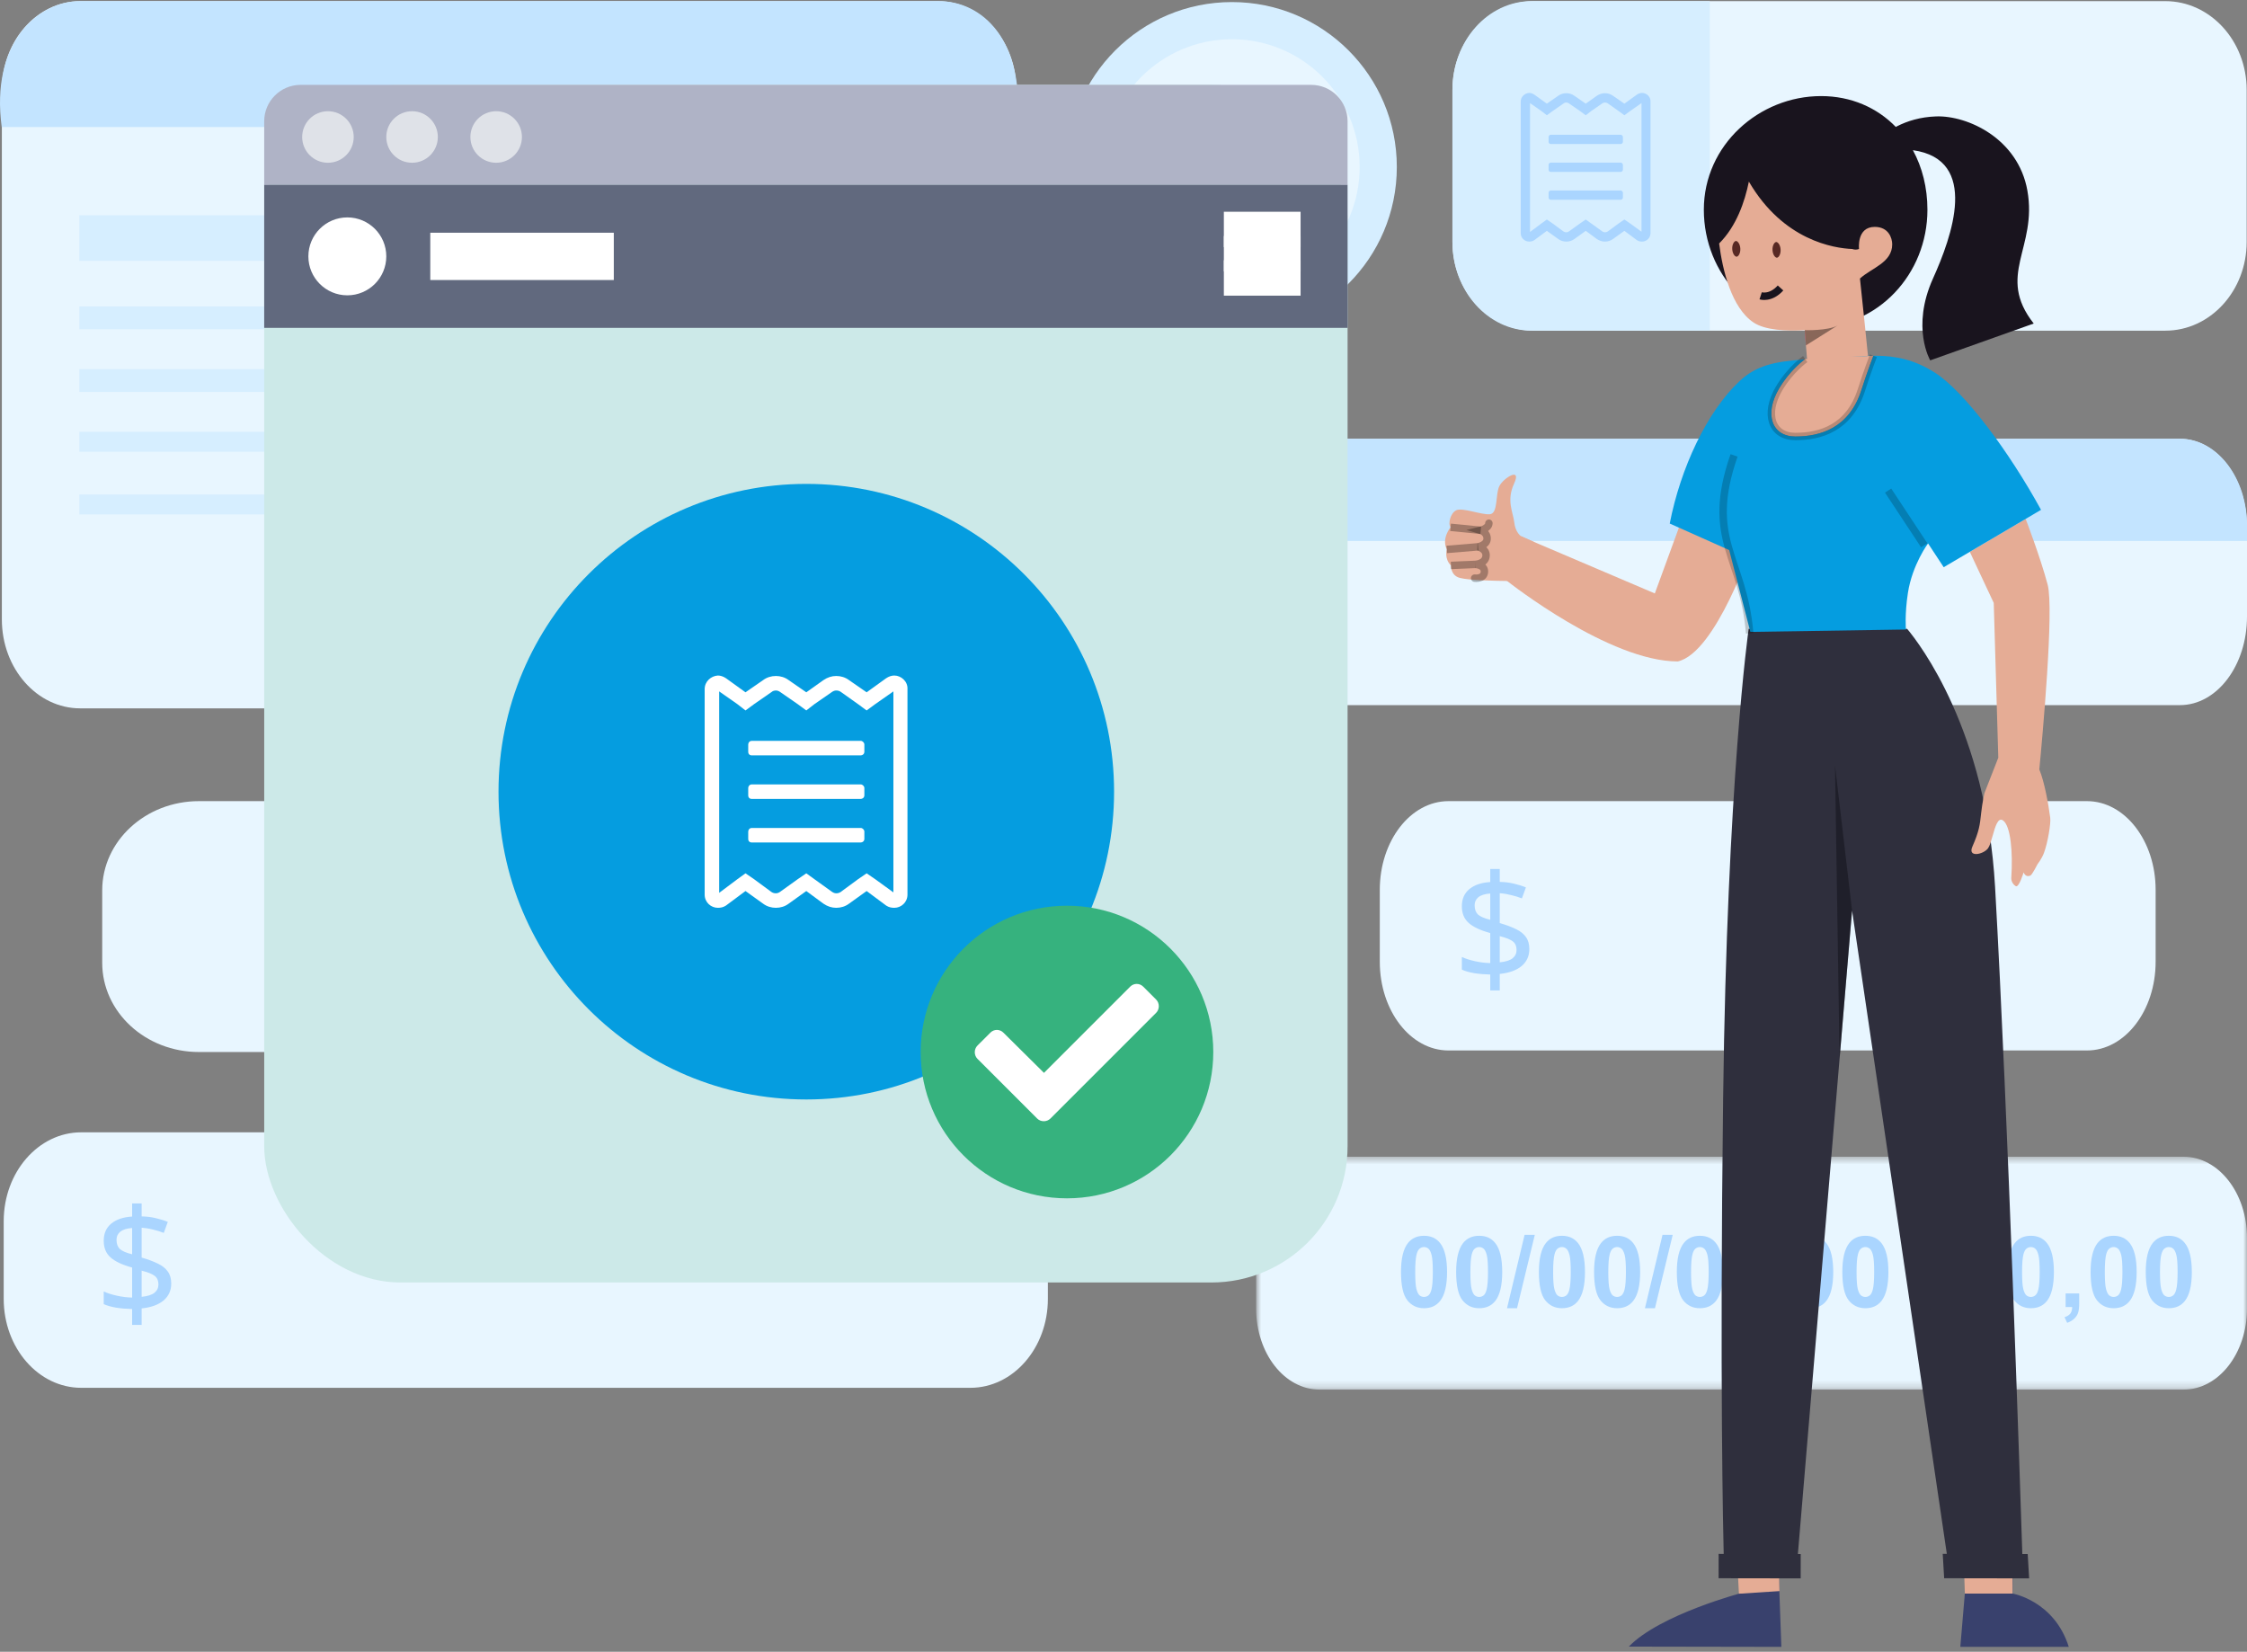 <svg width="302" height="222" viewBox="0 0 302 222" fill="none" xmlns="http://www.w3.org/2000/svg">
<rect x="0" y="0" width="302" height="222" fill="#808080" stroke="none"/>
<mask id="mask0" mask-type="alpha" maskUnits="userSpaceOnUse" x="168" y="155" width="135" height="32">
<path fill-rule="evenodd" clip-rule="evenodd" d="M168.825 155.469H302V186.761H168.825V155.469Z" fill="white"/>
</mask>
<g mask="url(#mask0)">
<path fill-rule="evenodd" clip-rule="evenodd" d="M302 166.361V175.87C302 181.884 298.189 186.761 293.485 186.761H177.341C172.638 186.761 168.825 181.884 168.825 175.87V166.361C168.825 160.344 172.638 155.469 177.341 155.469H293.485C298.189 155.469 302 160.344 302 166.361Z" fill="#E8F6FF"/>
</g>
<path d="M191.391 166.09C192.314 166.09 193.036 166.419 193.557 167.078C194.177 167.859 194.487 169.153 194.487 170.961C194.487 172.765 194.174 174.061 193.55 174.851C193.034 175.501 192.314 175.826 191.391 175.826C190.463 175.826 189.715 175.471 189.147 174.76C188.579 174.044 188.295 172.771 188.295 170.942C188.295 169.146 188.607 167.854 189.231 167.065C189.747 166.415 190.467 166.09 191.391 166.09ZM191.391 167.605C191.17 167.605 190.972 167.677 190.799 167.82C190.625 167.958 190.491 168.21 190.396 168.574C190.27 169.047 190.207 169.842 190.207 170.961C190.207 172.08 190.263 172.849 190.376 173.27C190.489 173.686 190.63 173.964 190.799 174.103C190.972 174.241 191.17 174.311 191.391 174.311C191.612 174.311 191.809 174.241 191.983 174.103C192.156 173.96 192.29 173.706 192.386 173.342C192.512 172.873 192.574 172.08 192.574 170.961C192.574 169.842 192.518 169.075 192.405 168.659C192.293 168.238 192.149 167.958 191.976 167.82C191.807 167.677 191.612 167.605 191.391 167.605Z" fill="#AAD5FF"/>
<path d="M198.805 166.09C199.729 166.09 200.451 166.419 200.971 167.078C201.591 167.859 201.901 169.153 201.901 170.961C201.901 172.765 201.589 174.061 200.965 174.851C200.449 175.501 199.729 175.826 198.805 175.826C197.877 175.826 197.129 175.471 196.561 174.76C195.993 174.044 195.709 172.771 195.709 170.942C195.709 169.146 196.022 167.854 196.646 167.065C197.162 166.415 197.882 166.09 198.805 166.09ZM198.805 167.605C198.584 167.605 198.387 167.677 198.213 167.82C198.04 167.958 197.906 168.21 197.81 168.574C197.684 169.047 197.622 169.842 197.622 170.961C197.622 172.08 197.678 172.849 197.791 173.27C197.903 173.686 198.044 173.964 198.213 174.103C198.387 174.241 198.584 174.311 198.805 174.311C199.026 174.311 199.224 174.241 199.397 174.103C199.571 173.96 199.705 173.706 199.8 173.342C199.926 172.873 199.989 172.08 199.989 170.961C199.989 169.842 199.933 169.075 199.82 168.659C199.707 168.238 199.564 167.958 199.391 167.82C199.222 167.677 199.026 167.605 198.805 167.605Z" fill="#AAD5FF"/>
<path d="M202.545 175.826L204.906 165.966H206.279L203.892 175.826H202.545Z" fill="#AAD5FF"/>
<path d="M209.927 166.09C210.851 166.09 211.573 166.419 212.093 167.078C212.713 167.859 213.023 169.153 213.023 170.961C213.023 172.765 212.711 174.061 212.087 174.851C211.571 175.501 210.851 175.826 209.927 175.826C208.999 175.826 208.252 175.471 207.683 174.76C207.115 174.044 206.831 172.771 206.831 170.942C206.831 169.146 207.144 167.854 207.768 167.065C208.284 166.415 209.004 166.09 209.927 166.09ZM209.927 167.605C209.706 167.605 209.509 167.677 209.336 167.82C209.162 167.958 209.028 168.21 208.932 168.574C208.807 169.047 208.744 169.842 208.744 170.961C208.744 172.08 208.8 172.849 208.913 173.27C209.026 173.686 209.166 173.964 209.336 174.103C209.509 174.241 209.706 174.311 209.927 174.311C210.149 174.311 210.346 174.241 210.519 174.103C210.693 173.96 210.827 173.706 210.923 173.342C211.048 172.873 211.111 172.08 211.111 170.961C211.111 169.842 211.055 169.075 210.942 168.659C210.829 168.238 210.686 167.958 210.513 167.82C210.344 167.677 210.149 167.605 209.927 167.605Z" fill="#AAD5FF"/>
<path d="M217.342 166.09C218.266 166.09 218.988 166.419 219.508 167.078C220.128 167.859 220.438 169.153 220.438 170.961C220.438 172.765 220.126 174.061 219.502 174.851C218.986 175.501 218.266 175.826 217.342 175.826C216.414 175.826 215.666 175.471 215.098 174.76C214.53 174.044 214.246 172.771 214.246 170.942C214.246 169.146 214.558 167.854 215.183 167.065C215.699 166.415 216.419 166.09 217.342 166.09ZM217.342 167.605C217.121 167.605 216.924 167.677 216.75 167.82C216.577 167.958 216.442 168.21 216.347 168.574C216.221 169.047 216.158 169.842 216.158 170.961C216.158 172.08 216.215 172.849 216.327 173.27C216.44 173.686 216.581 173.964 216.75 174.103C216.924 174.241 217.121 174.311 217.342 174.311C217.563 174.311 217.761 174.241 217.934 174.103C218.107 173.96 218.242 173.706 218.337 173.342C218.463 172.873 218.526 172.08 218.526 170.961C218.526 169.842 218.47 169.075 218.357 168.659C218.244 168.238 218.101 167.958 217.928 167.82C217.758 167.677 217.563 167.605 217.342 167.605Z" fill="#AAD5FF"/>
<path d="M221.082 175.826L223.443 165.966H224.815L222.428 175.826H221.082Z" fill="#AAD5FF"/>
<path d="M228.464 166.09C229.388 166.09 230.11 166.419 230.63 167.078C231.25 167.859 231.56 169.153 231.56 170.961C231.56 172.765 231.248 174.061 230.624 174.851C230.108 175.501 229.388 175.826 228.464 175.826C227.536 175.826 226.788 175.471 226.22 174.76C225.652 174.044 225.368 172.771 225.368 170.942C225.368 169.146 225.68 167.854 226.305 167.065C226.821 166.415 227.541 166.09 228.464 166.09ZM228.464 167.605C228.243 167.605 228.046 167.677 227.872 167.82C227.699 167.958 227.564 168.21 227.469 168.574C227.343 169.047 227.28 169.842 227.28 170.961C227.28 172.08 227.337 172.849 227.45 173.27C227.562 173.686 227.703 173.964 227.872 174.103C228.046 174.241 228.243 174.311 228.464 174.311C228.685 174.311 228.883 174.241 229.056 174.103C229.23 173.96 229.364 173.706 229.459 173.342C229.585 172.873 229.648 172.08 229.648 170.961C229.648 169.842 229.592 169.075 229.479 168.659C229.366 168.238 229.223 167.958 229.05 167.82C228.88 167.677 228.685 167.605 228.464 167.605Z" fill="#AAD5FF"/>
<path d="M235.879 166.09C236.802 166.09 237.524 166.419 238.045 167.078C238.665 167.859 238.975 169.153 238.975 170.961C238.975 172.765 238.663 174.061 238.038 174.851C237.522 175.501 236.802 175.826 235.879 175.826C234.951 175.826 234.203 175.471 233.635 174.76C233.067 174.044 232.783 172.771 232.783 170.942C232.783 169.146 233.095 167.854 233.72 167.065C234.236 166.415 234.955 166.09 235.879 166.09ZM235.879 167.605C235.658 167.605 235.46 167.677 235.287 167.82C235.114 167.958 234.979 168.21 234.884 168.574C234.758 169.047 234.695 169.842 234.695 170.961C234.695 172.08 234.752 172.849 234.864 173.27C234.977 173.686 235.118 173.964 235.287 174.103C235.46 174.241 235.658 174.311 235.879 174.311C236.1 174.311 236.297 174.241 236.471 174.103C236.644 173.96 236.779 173.706 236.874 173.342C237 172.873 237.063 172.08 237.063 170.961C237.063 169.842 237.006 169.075 236.894 168.659C236.781 168.238 236.638 167.958 236.464 167.82C236.295 167.677 236.1 167.605 235.879 167.605Z" fill="#AAD5FF"/>
<path d="M243.294 166.09C244.217 166.09 244.939 166.419 245.459 167.078C246.08 167.859 246.39 169.153 246.39 170.961C246.39 172.765 246.077 174.061 245.453 174.851C244.937 175.501 244.217 175.826 243.294 175.826C242.366 175.826 241.618 175.471 241.05 174.76C240.482 174.044 240.198 172.771 240.198 170.942C240.198 169.146 240.51 167.854 241.134 167.065C241.65 166.415 242.37 166.09 243.294 166.09ZM243.294 167.605C243.072 167.605 242.875 167.677 242.702 167.82C242.528 167.958 242.394 168.21 242.298 168.574C242.173 169.047 242.11 169.842 242.11 170.961C242.11 172.08 242.166 172.849 242.279 173.27C242.392 173.686 242.533 173.964 242.702 174.103C242.875 174.241 243.072 174.311 243.294 174.311C243.515 174.311 243.712 174.241 243.885 174.103C244.059 173.96 244.193 173.706 244.289 173.342C244.414 172.873 244.477 172.08 244.477 170.961C244.477 169.842 244.421 169.075 244.308 168.659C244.196 168.238 244.052 167.958 243.879 167.82C243.71 167.677 243.515 167.605 243.294 167.605Z" fill="#AAD5FF"/>
<path d="M250.708 166.09C251.632 166.09 252.354 166.419 252.874 167.078C253.494 167.859 253.804 169.153 253.804 170.961C253.804 172.765 253.492 174.061 252.868 174.851C252.352 175.501 251.632 175.826 250.708 175.826C249.78 175.826 249.032 175.471 248.464 174.76C247.896 174.044 247.612 172.771 247.612 170.942C247.612 169.146 247.925 167.854 248.549 167.065C249.065 166.415 249.785 166.09 250.708 166.09ZM250.708 167.605C250.487 167.605 250.29 167.677 250.116 167.82C249.943 167.958 249.809 168.21 249.713 168.574C249.587 169.047 249.525 169.842 249.525 170.961C249.525 172.08 249.581 172.849 249.694 173.27C249.806 173.686 249.947 173.964 250.116 174.103C250.29 174.241 250.487 174.311 250.708 174.311C250.929 174.311 251.127 174.241 251.3 174.103C251.474 173.96 251.608 173.706 251.703 173.342C251.829 172.873 251.892 172.08 251.892 170.961C251.892 169.842 251.836 169.075 251.723 168.659C251.61 168.238 251.467 167.958 251.294 167.82C251.125 167.677 250.929 167.605 250.708 167.605Z" fill="#AAD5FF"/>
<path d="M272.952 166.09C273.876 166.09 274.598 166.419 275.118 167.078C275.738 167.859 276.048 169.153 276.048 170.961C276.048 172.765 275.736 174.061 275.112 174.851C274.596 175.501 273.876 175.826 272.952 175.826C272.025 175.826 271.277 175.471 270.709 174.76C270.141 174.044 269.856 172.771 269.856 170.942C269.856 169.146 270.169 167.854 270.793 167.065C271.309 166.415 272.029 166.09 272.952 166.09ZM272.952 167.605C272.731 167.605 272.534 167.677 272.361 167.82C272.187 167.958 272.053 168.21 271.957 168.574C271.832 169.047 271.769 169.842 271.769 170.961C271.769 172.08 271.825 172.849 271.938 173.27C272.051 173.686 272.191 173.964 272.361 174.103C272.534 174.241 272.731 174.311 272.952 174.311C273.174 174.311 273.371 174.241 273.544 174.103C273.718 173.96 273.852 173.706 273.948 173.342C274.073 172.873 274.136 172.08 274.136 170.961C274.136 169.842 274.08 169.075 273.967 168.659C273.854 168.238 273.711 167.958 273.538 167.82C273.369 167.677 273.174 167.605 272.952 167.605Z" fill="#AAD5FF"/>
<path d="M277.622 173.836H279.45V175.143C279.45 175.672 279.405 176.089 279.313 176.392C279.222 176.7 279.049 176.975 278.793 177.218C278.542 177.461 278.221 177.652 277.831 177.79L277.473 177.036C277.841 176.915 278.104 176.748 278.26 176.535C278.416 176.323 278.498 176.032 278.507 175.664H277.622V173.836Z" fill="#AAD5FF"/>
<path d="M284.075 166.09C284.998 166.09 285.72 166.419 286.24 167.078C286.86 167.859 287.17 169.153 287.17 170.961C287.17 172.765 286.858 174.061 286.234 174.851C285.718 175.501 284.998 175.826 284.075 175.826C283.147 175.826 282.399 175.471 281.831 174.76C281.263 174.044 280.979 172.771 280.979 170.942C280.979 169.146 281.291 167.854 281.915 167.065C282.431 166.415 283.151 166.09 284.075 166.09ZM284.075 167.605C283.853 167.605 283.656 167.677 283.483 167.82C283.309 167.958 283.175 168.21 283.079 168.574C282.954 169.047 282.891 169.842 282.891 170.961C282.891 172.08 282.947 172.849 283.06 173.27C283.173 173.686 283.314 173.964 283.483 174.103C283.656 174.241 283.853 174.311 284.075 174.311C284.296 174.311 284.493 174.241 284.666 174.103C284.84 173.96 284.974 173.706 285.07 173.342C285.195 172.873 285.258 172.08 285.258 170.961C285.258 169.842 285.202 169.075 285.089 168.659C284.976 168.238 284.833 167.958 284.66 167.82C284.491 167.677 284.296 167.605 284.075 167.605Z" fill="#AAD5FF"/>
<path d="M291.489 166.09C292.413 166.09 293.135 166.419 293.655 167.078C294.275 167.859 294.585 169.153 294.585 170.961C294.585 172.765 294.273 174.061 293.649 174.851C293.133 175.501 292.413 175.826 291.489 175.826C290.561 175.826 289.813 175.471 289.245 174.76C288.677 174.044 288.393 172.771 288.393 170.942C288.393 169.146 288.705 167.854 289.33 167.065C289.846 166.415 290.566 166.09 291.489 166.09ZM291.489 167.605C291.268 167.605 291.071 167.677 290.897 167.82C290.724 167.958 290.59 168.21 290.494 168.574C290.368 169.047 290.305 169.842 290.305 170.961C290.305 172.08 290.362 172.849 290.475 173.27C290.587 173.686 290.728 173.964 290.897 174.103C291.071 174.241 291.268 174.311 291.489 174.311C291.71 174.311 291.908 174.241 292.081 174.103C292.255 173.96 292.389 173.706 292.484 173.342C292.61 172.873 292.673 172.08 292.673 170.961C292.673 169.842 292.617 169.075 292.504 168.659C292.391 168.238 292.248 167.958 292.075 167.82C291.906 167.677 291.71 167.605 291.489 167.605Z" fill="#AAD5FF"/>
<path fill-rule="evenodd" clip-rule="evenodd" d="M93.981 141.392H26.735C19.556 141.392 13.737 136.021 13.737 129.396V119.669C13.737 113.044 19.556 107.674 26.735 107.674H93.981C101.16 107.674 106.98 113.044 106.98 119.669V129.396C106.98 136.021 101.16 141.392 93.981 141.392Z" fill="#E8F6FF"/>
<path fill-rule="evenodd" clip-rule="evenodd" d="M130.419 186.523H10.915C5.162 186.523 0.498 181.172 0.498 174.571V164.136C0.498 157.536 5.162 152.185 10.915 152.185H130.419C136.172 152.185 140.836 157.536 140.836 164.136V174.571C140.836 181.172 136.172 186.523 130.419 186.523Z" fill="#E8F6FF"/>
<path d="M17.758 175.933C17.025 175.92 16.312 175.86 15.62 175.753C14.927 175.634 14.368 175.474 13.941 175.274V173.576C14.394 173.789 14.974 173.975 15.68 174.135C16.386 174.295 17.078 174.381 17.758 174.395V170.359C16.439 169.999 15.473 169.546 14.861 169C14.248 168.454 13.941 167.708 13.941 166.762C13.941 165.776 14.281 165.004 14.96 164.444C15.653 163.885 16.585 163.572 17.758 163.505V161.747H19.037V163.485C19.742 163.499 20.382 163.579 20.955 163.725C21.541 163.858 22.073 164.025 22.553 164.225L22.014 165.703C21.587 165.53 21.114 165.383 20.595 165.264C20.089 165.13 19.569 165.044 19.037 165.004V169.02C19.916 169.273 20.648 169.546 21.234 169.839C21.82 170.119 22.26 170.472 22.553 170.898C22.86 171.311 23.013 171.851 23.013 172.517C23.013 173.449 22.666 174.208 21.974 174.794C21.281 175.367 20.302 175.72 19.037 175.853V178.071H17.758V175.933ZM17.758 165.044C17.038 165.097 16.506 165.264 16.159 165.543C15.826 165.823 15.66 166.183 15.66 166.622C15.66 167.155 15.806 167.568 16.099 167.861C16.406 168.141 16.959 168.381 17.758 168.58V165.044ZM19.037 174.295C19.822 174.215 20.395 174.035 20.755 173.755C21.114 173.462 21.294 173.089 21.294 172.636C21.294 172.13 21.134 171.751 20.815 171.498C20.495 171.231 19.902 170.991 19.037 170.778V174.295Z" fill="#AAD5FF"/>
<path fill-rule="evenodd" clip-rule="evenodd" d="M280.491 141.184H194.675C189.578 141.184 185.446 135.846 185.446 129.262V119.595C185.446 113.011 189.578 107.674 194.675 107.674H280.491C285.588 107.674 289.72 113.011 289.72 119.595V129.262C289.72 135.846 285.588 141.184 280.491 141.184Z" fill="#E8F6FF"/>
<path d="M200.29 130.977C199.557 130.963 198.845 130.903 198.152 130.797C197.459 130.677 196.9 130.517 196.474 130.317V128.619C196.927 128.832 197.506 129.019 198.212 129.178C198.918 129.338 199.611 129.425 200.29 129.438V125.402C198.971 125.042 198.005 124.59 197.393 124.043C196.78 123.497 196.474 122.751 196.474 121.806C196.474 120.82 196.813 120.047 197.493 119.488C198.185 118.928 199.118 118.615 200.29 118.549V116.79H201.569V118.529C202.275 118.542 202.914 118.622 203.487 118.769C204.073 118.902 204.606 119.068 205.085 119.268L204.546 120.747C204.12 120.573 203.647 120.427 203.127 120.307C202.621 120.174 202.102 120.087 201.569 120.047V124.063C202.448 124.317 203.18 124.59 203.767 124.883C204.353 125.162 204.792 125.515 205.085 125.942C205.392 126.355 205.545 126.894 205.545 127.56C205.545 128.492 205.199 129.252 204.506 129.838C203.813 130.411 202.834 130.764 201.569 130.897V133.115H200.29V130.977ZM200.29 120.087C199.571 120.141 199.038 120.307 198.691 120.587C198.358 120.867 198.192 121.226 198.192 121.666C198.192 122.199 198.338 122.612 198.632 122.905C198.938 123.184 199.491 123.424 200.29 123.624V120.087ZM201.569 129.338C202.355 129.258 202.927 129.079 203.287 128.799C203.647 128.506 203.827 128.133 203.827 127.68C203.827 127.174 203.667 126.794 203.347 126.541C203.027 126.275 202.435 126.035 201.569 125.822V129.338Z" fill="#AAD5FF"/>
<path fill-rule="evenodd" clip-rule="evenodd" d="M126.069 95.204H10.786C4.967 95.204 0.249 89.849 0.249 83.244V12.111C0.249 5.506 4.967 0.152 10.786 0.152H126.069C131.889 0.152 136.606 5.506 136.606 12.111V83.244C136.606 89.849 131.889 95.204 126.069 95.204Z" fill="#E8F6FF"/>
<path fill-rule="evenodd" clip-rule="evenodd" d="M0.232 17.072C-1.289 5.909 4.954 0.152 10.779 0.152H126.177C132.002 0.152 137.804 5.333 136.724 17.072C119.045 17.072 48.061 17.072 0.232 17.072Z" fill="#C3E4FF"/>
<path fill-rule="evenodd" clip-rule="evenodd" d="M10.662 35.062H46.27V28.936H10.662V35.062Z" fill="#D6EEFF"/>
<path fill-rule="evenodd" clip-rule="evenodd" d="M10.662 44.251H112.124V41.188H10.662V44.251Z" fill="#D6EEFF"/>
<path fill-rule="evenodd" clip-rule="evenodd" d="M10.662 60.714H115.569V58.034H10.662V60.714Z" fill="#D6EEFF"/>
<path fill-rule="evenodd" clip-rule="evenodd" d="M10.662 69.137H88.002V66.457H10.662V69.137Z" fill="#D6EEFF"/>
<path fill-rule="evenodd" clip-rule="evenodd" d="M10.662 52.674H120.164V49.611H10.662V52.674Z" fill="#D6EEFF"/>
<path fill-rule="evenodd" clip-rule="evenodd" d="M292.984 94.77H166.988C162.009 94.77 157.972 89.44 157.972 82.865V70.876C157.972 64.301 162.009 58.971 166.988 58.971H292.984C297.963 58.971 302 64.301 302 70.876V82.865C302 89.44 297.963 94.77 292.984 94.77Z" fill="#E8F6FF"/>
<path fill-rule="evenodd" clip-rule="evenodd" d="M302 70.608V72.708H157.972V70.608C157.972 64.181 162.01 58.971 166.989 58.971H292.983C297.962 58.971 302 64.181 302 70.608Z" fill="#C3E4FF"/>
<path fill-rule="evenodd" clip-rule="evenodd" d="M187.735 22.444C187.735 28.581 185.241 34.135 181.212 38.148C177.204 42.142 171.673 44.61 165.569 44.61C159.466 44.61 153.937 42.144 149.929 38.148C145.898 34.137 143.403 28.583 143.403 22.444C143.403 10.202 153.327 0.278 165.569 0.278C177.812 0.278 187.735 10.202 187.735 22.444Z" fill="#D6EEFF"/>
<path fill-rule="evenodd" clip-rule="evenodd" d="M182.74 22.444C182.74 27.198 180.808 31.5 177.687 34.609C174.582 37.703 170.297 39.615 165.569 39.615C160.841 39.615 156.559 37.704 153.454 34.609C150.331 31.502 148.398 27.199 148.398 22.444C148.398 12.96 156.086 5.273 165.569 5.273C175.053 5.273 182.74 12.96 182.74 22.444Z" fill="#E8F6FF"/>
<path fill-rule="evenodd" clip-rule="evenodd" d="M172.126 18.594C172.126 22.272 169.19 25.254 165.569 25.254C161.949 25.254 159.013 22.272 159.013 18.594C159.013 14.915 161.949 11.933 165.569 11.933C169.19 11.933 172.126 14.915 172.126 18.594Z" fill="#D6EEFF"/>
<path fill-rule="evenodd" clip-rule="evenodd" d="M177.745 34.626C174.625 37.709 170.319 39.615 165.568 39.615C160.817 39.615 156.513 37.711 153.394 34.626C154.778 29.238 159.704 25.254 165.568 25.254C171.434 25.254 176.36 29.238 177.745 34.626Z" fill="#D6EEFF"/>
<path fill-rule="evenodd" clip-rule="evenodd" d="M170.976 119.592V129.281C170.976 135.882 165.626 141.231 159.028 141.231H133.871C127.273 141.231 121.925 135.882 121.925 129.281V119.592C121.925 117.276 122.586 115.111 123.726 113.279C124.157 112.59 124.654 111.947 125.212 111.36C125.397 111.166 125.589 110.976 125.788 110.796C127.914 108.839 130.754 107.645 133.871 107.645H159.028C162.145 107.645 164.985 108.839 167.112 110.796C167.31 110.976 167.502 111.166 167.687 111.36C168.245 111.947 168.743 112.59 169.173 113.282C170.316 115.114 170.976 117.276 170.976 119.592Z" fill="#E8F6FF"/>
<path fill-rule="evenodd" clip-rule="evenodd" d="M143.407 127.846C139.849 127.846 136.976 124.973 136.976 121.414C136.976 117.855 139.849 114.982 143.407 114.982C146.966 114.982 149.838 117.855 149.838 121.414C149.838 124.973 146.966 127.846 143.407 127.846ZM151.982 127.846H150.853L150.452 127.46C151.853 125.831 152.696 123.715 152.696 121.414C152.696 116.283 148.537 112.124 143.407 112.124C138.276 112.124 134.118 116.283 134.118 121.414C134.118 126.545 138.276 130.705 143.407 130.705C145.708 130.705 147.823 129.861 149.452 128.46L149.838 128.861V129.99L156.984 137.122L159.113 134.992L151.982 127.846Z" fill="#D6EEFF"/>
<path fill-rule="evenodd" clip-rule="evenodd" d="M176.298 109.906C176.298 114.504 172.571 118.232 167.973 118.232C163.376 118.232 159.649 114.504 159.649 109.906C159.649 105.308 163.376 101.581 167.973 101.581C172.571 101.581 176.298 105.308 176.298 109.906Z" fill="#C3E4FF"/>
<path fill-rule="evenodd" clip-rule="evenodd" d="M301.956 12.087V32.51C301.956 39.1 297.059 44.443 291.018 44.443H206.15C200.109 44.443 195.209 39.1 195.209 32.51V12.087C195.209 5.496 200.109 0.152 206.15 0.152H291.018C297.059 0.152 301.956 5.496 301.956 12.087Z" fill="#E8F6FF"/>
<path fill-rule="evenodd" clip-rule="evenodd" d="M229.796 0.152V44.443H205.843C199.971 44.443 195.209 39.1 195.209 32.51V12.087C195.209 5.496 199.971 0.152 205.843 0.152H229.796Z" fill="#D6EEFF"/>
<path d="M217.811 21.854H208.445C208.249 21.854 208.132 22.01 208.132 22.166V22.791C208.132 22.986 208.249 23.103 208.445 23.103H217.811C217.967 23.103 218.123 22.986 218.123 22.791V22.166C218.123 22.01 217.967 21.854 217.811 21.854ZM217.811 25.6H208.445C208.249 25.6 208.132 25.756 208.132 25.912V26.537C208.132 26.732 208.249 26.849 208.445 26.849H217.811C217.967 26.849 218.123 26.732 218.123 26.537V25.912C218.123 25.756 217.967 25.6 217.811 25.6ZM220.698 12.488C220.464 12.488 220.23 12.566 219.996 12.722L218.318 13.932L216.796 12.878C216.484 12.644 216.093 12.527 215.703 12.527C215.313 12.527 214.962 12.644 214.61 12.878L213.128 13.932L211.606 12.878C211.293 12.644 210.903 12.527 210.513 12.527C210.123 12.527 209.732 12.644 209.42 12.878L207.898 13.932L206.22 12.722C205.986 12.566 205.752 12.488 205.518 12.488C204.932 12.527 204.386 12.995 204.386 13.659V31.337C204.386 32 204.932 32.469 205.518 32.469C205.752 32.469 205.986 32.43 206.22 32.273L207.898 31.025L209.42 32.117C209.732 32.352 210.123 32.469 210.513 32.469C210.903 32.469 211.293 32.352 211.606 32.117L213.128 31.025L214.61 32.117C214.962 32.352 215.313 32.469 215.703 32.469C216.093 32.469 216.484 32.352 216.796 32.117L218.318 31.025L219.996 32.273C220.23 32.43 220.464 32.469 220.698 32.469C221.284 32.469 221.83 32 221.83 31.337V13.659C221.869 12.995 221.284 12.488 220.698 12.488ZM220.62 31.142L219.059 30.01L218.318 29.503L217.576 30.01L216.093 31.103C215.976 31.181 215.859 31.22 215.703 31.22C215.586 31.22 215.469 31.181 215.352 31.103L213.83 30.01L213.128 29.503L212.386 30.01L210.864 31.103C210.747 31.181 210.63 31.22 210.513 31.22C210.357 31.22 210.24 31.181 210.123 31.103L208.64 30.01L207.898 29.503L207.196 30.01L205.635 31.181V13.854L207.196 14.947L207.898 15.493L208.64 14.947L210.162 13.893C210.24 13.815 210.396 13.776 210.513 13.776C210.63 13.776 210.747 13.815 210.864 13.893L212.386 14.947L213.128 15.493L213.83 14.947L215.352 13.893C215.469 13.815 215.586 13.776 215.703 13.776C215.859 13.776 215.976 13.815 216.093 13.893L217.576 14.947L218.318 15.493L219.059 14.947L220.62 13.854V31.142ZM217.811 18.108H208.445C208.249 18.108 208.132 18.264 208.132 18.42V19.044C208.132 19.239 208.249 19.356 208.445 19.356H217.811C217.967 19.356 218.123 19.239 218.123 19.044V18.42C218.123 18.264 217.967 18.108 217.811 18.108Z" fill="#AAD5FF"/>
<path fill-rule="evenodd" clip-rule="evenodd" d="M234.221 214.052L233.623 208.834L238.874 206.396L239.419 221.34L218.917 221.304C223.098 216.967 234.221 214.052 234.221 214.052ZM264.745 207.408L270.556 207.534L270.497 214.176C270.497 214.176 276.103 215.149 278.046 221.34H263.47L264.102 213.88L264.745 207.408Z" fill="#39416D"/>
<path fill-rule="evenodd" clip-rule="evenodd" d="M263.875 207.849L270.489 205.837V214.176H264.078L263.875 207.849ZM233.486 209.72L238.995 207.531L239.165 213.845L233.712 214.197L233.486 209.72Z" fill="#E5AC95"/>
<path d="M271.804 208.86C271.544 200.766 269.866 149.638 268.142 119.22C266.947 98.136 258.006 86.529 256.328 84.523H235.023C234.984 84.792 232.117 105.092 231.592 147.567C231.121 185.606 231.607 206.398 231.667 208.843L231.667 208.844L230.987 208.843L230.983 212.118L242.015 212.135L242.019 208.861L241.639 208.86L241.639 208.86L247.241 142.295L248.919 122.372L261.656 208.843L261.656 208.843L261.105 208.843L261.297 212.117L272.719 212.136L272.527 208.861L271.804 208.86L271.804 208.86Z" fill="#2F2F3D"/>
<path opacity="0.398" fill-rule="evenodd" clip-rule="evenodd" d="M248.919 122.373L246.627 102.884L247.241 142.294L248.919 122.373Z" fill="#0A0A0F"/>
<path d="M257.095 20.185C266.093 21.443 262.323 31.829 259.794 37.436C256.826 44.019 259.426 48.432 259.426 48.432L273.335 43.483C268.23 36.977 273.868 33.353 272.48 25.596C271.235 18.638 264.477 15.498 260.208 15.646C258.077 15.72 256.332 16.27 254.952 16.976C254.899 17.002 254.849 17.031 254.801 17.061C252.279 14.466 248.788 12.914 244.753 12.914C236.454 12.914 228.998 19.476 228.998 28.188C228.998 36.9 235.725 43.963 244.024 43.963C252.322 43.963 259.049 36.9 259.049 28.188C259.049 25.21 258.349 22.484 257.095 20.185Z" fill="#19141E"/>
<path fill-rule="evenodd" clip-rule="evenodd" d="M242.556 44.38C242.556 44.38 245.642 44.471 246.957 43.751L242.72 46.417L242.556 44.38Z" fill="#CF3E83"/>
<path d="M231.053 32.724C231.515 36.313 232.716 41.368 235.679 43.343C237.252 44.391 240.115 44.52 242.557 44.379L243.115 51.326L251.08 48.04C251.08 48.04 250.314 40.373 249.982 37.434C251.584 35.98 254.311 35.306 254.316 32.835C254.316 31.979 253.817 30.499 251.975 30.494C249.503 30.491 249.856 33.462 249.856 33.462C249.55 33.581 249.243 33.574 248.936 33.465C246.489 33.363 239.68 32.335 235.051 24.408C234.51 27.076 233.387 30.402 231.053 32.724Z" fill="#E5AC95"/>
<path fill-rule="evenodd" clip-rule="evenodd" d="M237.728 33.641C237.772 34.498 238.275 35.166 238.852 35.133C239.428 35.1 239.86 34.378 239.816 33.521C239.772 32.664 239.269 31.996 238.693 32.029C238.116 32.062 237.684 32.784 237.728 33.641Z" fill="#572924"/>
<path d="M237.728 33.641C237.772 34.498 238.275 35.166 238.852 35.133C239.428 35.1 239.86 34.378 239.816 33.521C239.772 32.664 239.269 31.996 238.693 32.029C238.116 32.062 237.684 32.784 237.728 33.641" stroke="#E5AC95"/>
<path fill-rule="evenodd" clip-rule="evenodd" d="M232.315 33.504C232.359 34.361 232.862 35.029 233.438 34.996C234.015 34.963 234.446 34.241 234.402 33.384C234.358 32.527 233.856 31.859 233.279 31.892C232.702 31.925 232.271 32.647 232.315 33.504Z" fill="#572924"/>
<path d="M232.315 33.504C232.359 34.361 232.862 35.029 233.438 34.996C234.015 34.963 234.446 34.241 234.402 33.384C234.358 32.527 233.856 31.859 233.279 31.892C232.702 31.925 232.271 32.647 232.315 33.504" stroke="#E5AC95"/>
<path d="M236.634 39.759C236.634 39.759 237.968 40.191 239.306 38.701" stroke="#19141E"/>
<path opacity="0.403" fill-rule="evenodd" clip-rule="evenodd" d="M242.561 44.38C242.561 44.38 245.647 44.471 246.962 43.751L242.725 46.417L242.561 44.38Z" fill="black"/>
<path fill-rule="evenodd" clip-rule="evenodd" d="M239.119 52.205C240.617 49.671 242.622 48.254 242.622 48.254L251.786 47.812C251.786 47.812 251.005 49.823 250.179 52.41C248.546 57.524 244.671 58.673 241.294 58.667C238.141 58.662 237.069 55.671 239.119 52.205ZM266.71 106.603L268.574 101.836L267.963 81.035L264.744 74.163L272.253 69.747C272.253 69.747 274.21 74.831 275.209 78.582C276.081 81.861 274.5 99.12 274.087 103.419C274.786 105.092 275.318 108.112 275.554 109.901C275.654 110.66 275.23 113.244 274.71 114.636C274.415 115.425 273.856 116.131 273.856 116.131C273.856 116.131 273.133 117.564 272.89 117.673C272.205 117.982 271.979 117.242 271.979 117.242C271.979 117.242 271.35 119.348 270.92 119.099C270.655 118.945 270.283 118.509 270.32 117.974C270.553 114.571 270.239 110.967 269.197 110.258C268.527 109.803 268.156 111.117 267.808 112.347C267.614 113.032 267.427 113.692 267.201 114.004C266.587 114.851 264.421 115.304 265.09 113.788C266.007 111.711 266.104 110.813 266.248 109.473C266.255 109.41 266.262 109.345 266.269 109.28C266.427 107.83 266.71 106.603 266.71 106.603Z" fill="#E5AC95"/>
<path fill-rule="evenodd" clip-rule="evenodd" d="M203.039 78.092L205.505 78.124L206.179 72.849L204.375 72.024C204.375 72.024 203.664 71.529 203.519 70.204C203.373 68.88 202.433 67.29 203.495 64.995C204.557 62.7 202.083 64.228 201.523 65.317C200.962 66.405 201.372 68.996 200.253 69.112C199.135 69.228 196.543 68.175 195.72 68.582C194.897 68.988 194.601 70.46 194.953 70.872C194.953 70.872 193.716 72.349 194.45 73.844C194.45 73.844 194.078 75.09 195.007 75.993C195.007 75.993 194.946 77.347 196.211 77.672C197.476 77.997 200.596 78.06 203.039 78.092Z" fill="#E5AC95"/>
<path d="M200.11 70.32C200.099 71.008 199.016 71.275 199.016 71.275C199.016 71.275 199.928 71.542 199.865 72.465C199.81 73.286 198.665 73.491 198.665 73.491C198.665 73.491 199.775 73.746 199.73 74.683C199.678 75.79 198.28 75.856 198.28 75.856C198.28 75.856 199.597 75.889 199.506 76.898C199.418 77.866 198.193 77.703 198.193 77.703" stroke="black" stroke-opacity="0.3" stroke-linecap="round"/>
<path d="M194.954 70.872L199.016 71.275" stroke="black" stroke-opacity="0.3"/>
<path d="M194.45 73.844L198.665 73.491" stroke="black" stroke-opacity="0.3"/>
<path d="M195.007 75.993L198.28 75.856" stroke="black" stroke-opacity="0.3"/>
<path d="M202.513 78.05C203.722 76.484 204.49 72.118 204.49 72.118L222.411 79.758L226.895 67.508L235.522 73.129C235.522 73.129 230.654 87.732 225.497 88.898C216.293 88.898 202.869 78.331 202.513 78.05Z" fill="#E5AC95"/>
<path d="M248.765 47.957L251.786 47.812C251.786 47.812 251.005 49.823 250.179 52.41C248.545 57.524 244.671 58.673 241.294 58.667C238.141 58.662 237.069 55.671 239.119 52.205C240.438 49.973 242.151 48.608 242.541 48.314C238.559 48.583 236.079 49.083 233.783 51.237C229.411 55.337 225.87 62.897 224.415 70.365L232.404 73.93L235.25 84.927L256.159 84.608C256.159 84.608 255.976 82.594 256.427 79.683C257.014 75.877 259.134 73.036 259.134 73.036L261.237 76.233L274.317 68.522C270.035 60.714 264.062 52.663 260.08 50.101C257.267 48.291 254.691 47.836 252.174 47.812C251.03 47.8 249.88 47.878 248.765 47.957Z" fill="#059DE0"/>
<path opacity="0.203" d="M235.156 85.118C234.358 74.974 229.078 72.58 233.062 61.205" stroke="black"/>
<path opacity="0.202" d="M242.622 48.254C242.622 48.254 240.617 49.671 239.119 52.205C237.069 55.671 238.141 58.662 241.295 58.667C244.671 58.673 248.546 57.524 250.179 52.41C251.005 49.823 251.786 47.812 251.786 47.812" stroke="black"/>
<path opacity="0.203" d="M253.764 65.935L258.616 73.285" stroke="black"/>
<rect x="35.509" y="11.405" width="145.608" height="160.964" rx="18.316" fill="#CCE9E8"/>
<path fill-rule="evenodd" clip-rule="evenodd" d="M40.405 11.405H176.219C178.923 11.405 181.115 13.597 181.115 16.301V24.844H35.509V16.301C35.509 13.597 37.701 11.405 40.405 11.405Z" fill="#AFB3C6"/>
<path fill-rule="evenodd" clip-rule="evenodd" d="M44.076 21.875C45.989 21.875 47.54 20.325 47.54 18.411C47.54 16.498 45.989 14.948 44.076 14.948C42.163 14.948 40.612 16.498 40.612 18.411C40.612 20.325 42.163 21.875 44.076 21.875Z" fill="#DFE2E8"/>
<path fill-rule="evenodd" clip-rule="evenodd" d="M55.382 21.875C57.295 21.875 58.846 20.325 58.846 18.411C58.846 16.498 57.295 14.948 55.382 14.948C53.469 14.948 51.918 16.498 51.918 18.411C51.918 20.325 53.469 21.875 55.382 21.875Z" fill="#DFE2E8"/>
<path fill-rule="evenodd" clip-rule="evenodd" d="M66.685 21.875C68.598 21.875 70.149 20.325 70.149 18.411C70.149 16.498 68.598 14.948 66.685 14.948C64.772 14.948 63.221 16.498 63.221 18.411C63.221 20.325 64.772 21.875 66.685 21.875Z" fill="#DFE2E8"/>
<rect x="35.508" y="24.844" width="145.608" height="19.221" fill="#61697E"/>
<path fill-rule="evenodd" clip-rule="evenodd" d="M46.682 39.692C49.574 39.692 51.918 37.348 51.918 34.456C51.918 31.564 49.574 29.22 46.682 29.22C43.79 29.22 41.446 31.564 41.446 34.456C41.446 37.348 43.79 39.692 46.682 39.692Z" fill="white"/>
<rect x="57.83" y="31.279" width="24.666" height="6.356" fill="white"/>
<path d="M174.801 30.835H164.488" stroke="white" stroke-width="4.75"/>
<path d="M174.801 34.098H164.488" stroke="white" stroke-width="4.75"/>
<path d="M174.801 37.361H164.488" stroke="white" stroke-width="4.75"/>
<circle cx="108.367" cy="106.402" r="41.367" fill="#059DE0"/>
<path d="M115.684 105.425H101.05C100.745 105.425 100.562 105.669 100.562 105.913V106.889C100.562 107.193 100.745 107.376 101.05 107.376H115.684C115.928 107.376 116.172 107.193 116.172 106.889V105.913C116.172 105.669 115.928 105.425 115.684 105.425ZM115.684 111.279H101.05C100.745 111.279 100.562 111.523 100.562 111.767V112.742C100.562 113.047 100.745 113.23 101.05 113.23H115.684C115.928 113.23 116.172 113.047 116.172 112.742V111.767C116.172 111.523 115.928 111.279 115.684 111.279ZM120.196 90.791C119.83 90.791 119.465 90.913 119.099 91.157L116.477 93.047L114.099 91.401C113.611 91.035 113.001 90.852 112.391 90.852C111.782 90.852 111.233 91.035 110.684 91.401L108.367 93.047L105.989 91.401C105.501 91.035 104.891 90.852 104.282 90.852C103.672 90.852 103.062 91.035 102.574 91.401L100.196 93.047L97.574 91.157C97.208 90.913 96.842 90.791 96.477 90.791C95.562 90.852 94.708 91.584 94.708 92.62V120.242C94.708 121.279 95.562 122.011 96.477 122.011C96.842 122.011 97.208 121.95 97.574 121.706L100.196 119.755L102.574 121.462C103.062 121.828 103.672 122.011 104.282 122.011C104.891 122.011 105.501 121.828 105.989 121.462L108.367 119.755L110.684 121.462C111.233 121.828 111.782 122.011 112.391 122.011C113.001 122.011 113.611 121.828 114.099 121.462L116.477 119.755L119.099 121.706C119.465 121.95 119.83 122.011 120.196 122.011C121.111 122.011 121.965 121.279 121.965 120.242V92.62C122.026 91.584 121.111 90.791 120.196 90.791ZM120.074 119.937L117.635 118.169L116.477 117.376L115.318 118.169L113.001 119.876C112.818 119.998 112.635 120.059 112.391 120.059C112.208 120.059 112.026 119.998 111.843 119.876L109.465 118.169L108.367 117.376L107.208 118.169L104.83 119.876C104.647 119.998 104.464 120.059 104.282 120.059C104.038 120.059 103.855 119.998 103.672 119.876L101.355 118.169L100.196 117.376L99.099 118.169L96.659 119.998V92.925L99.099 94.632L100.196 95.486L101.355 94.632L103.733 92.986C103.855 92.864 104.099 92.803 104.282 92.803C104.464 92.803 104.647 92.864 104.83 92.986L107.208 94.632L108.367 95.486L109.465 94.632L111.843 92.986C112.026 92.864 112.208 92.803 112.391 92.803C112.635 92.803 112.818 92.864 113.001 92.986L115.318 94.632L116.477 95.486L117.635 94.632L120.074 92.925V119.937ZM115.684 99.571H101.05C100.745 99.571 100.562 99.815 100.562 100.059V101.035C100.562 101.34 100.745 101.523 101.05 101.523H115.684C115.928 101.523 116.172 101.34 116.172 101.035V100.059C116.172 99.815 115.928 99.571 115.684 99.571Z" fill="white"/>
<circle cx="143.403" cy="141.392" r="19.664" fill="#36B27E"/>
<path d="M139.394 150.33C139.877 150.813 140.698 150.813 141.181 150.33L155.384 136.127C155.867 135.644 155.867 134.822 155.384 134.339L153.645 132.6C153.161 132.117 152.389 132.117 151.905 132.6L140.311 144.194L134.853 138.784C134.369 138.301 133.596 138.301 133.113 138.784L131.374 140.523C130.891 141.006 130.891 141.827 131.374 142.31L139.394 150.33Z" fill="white"/>
</svg>
